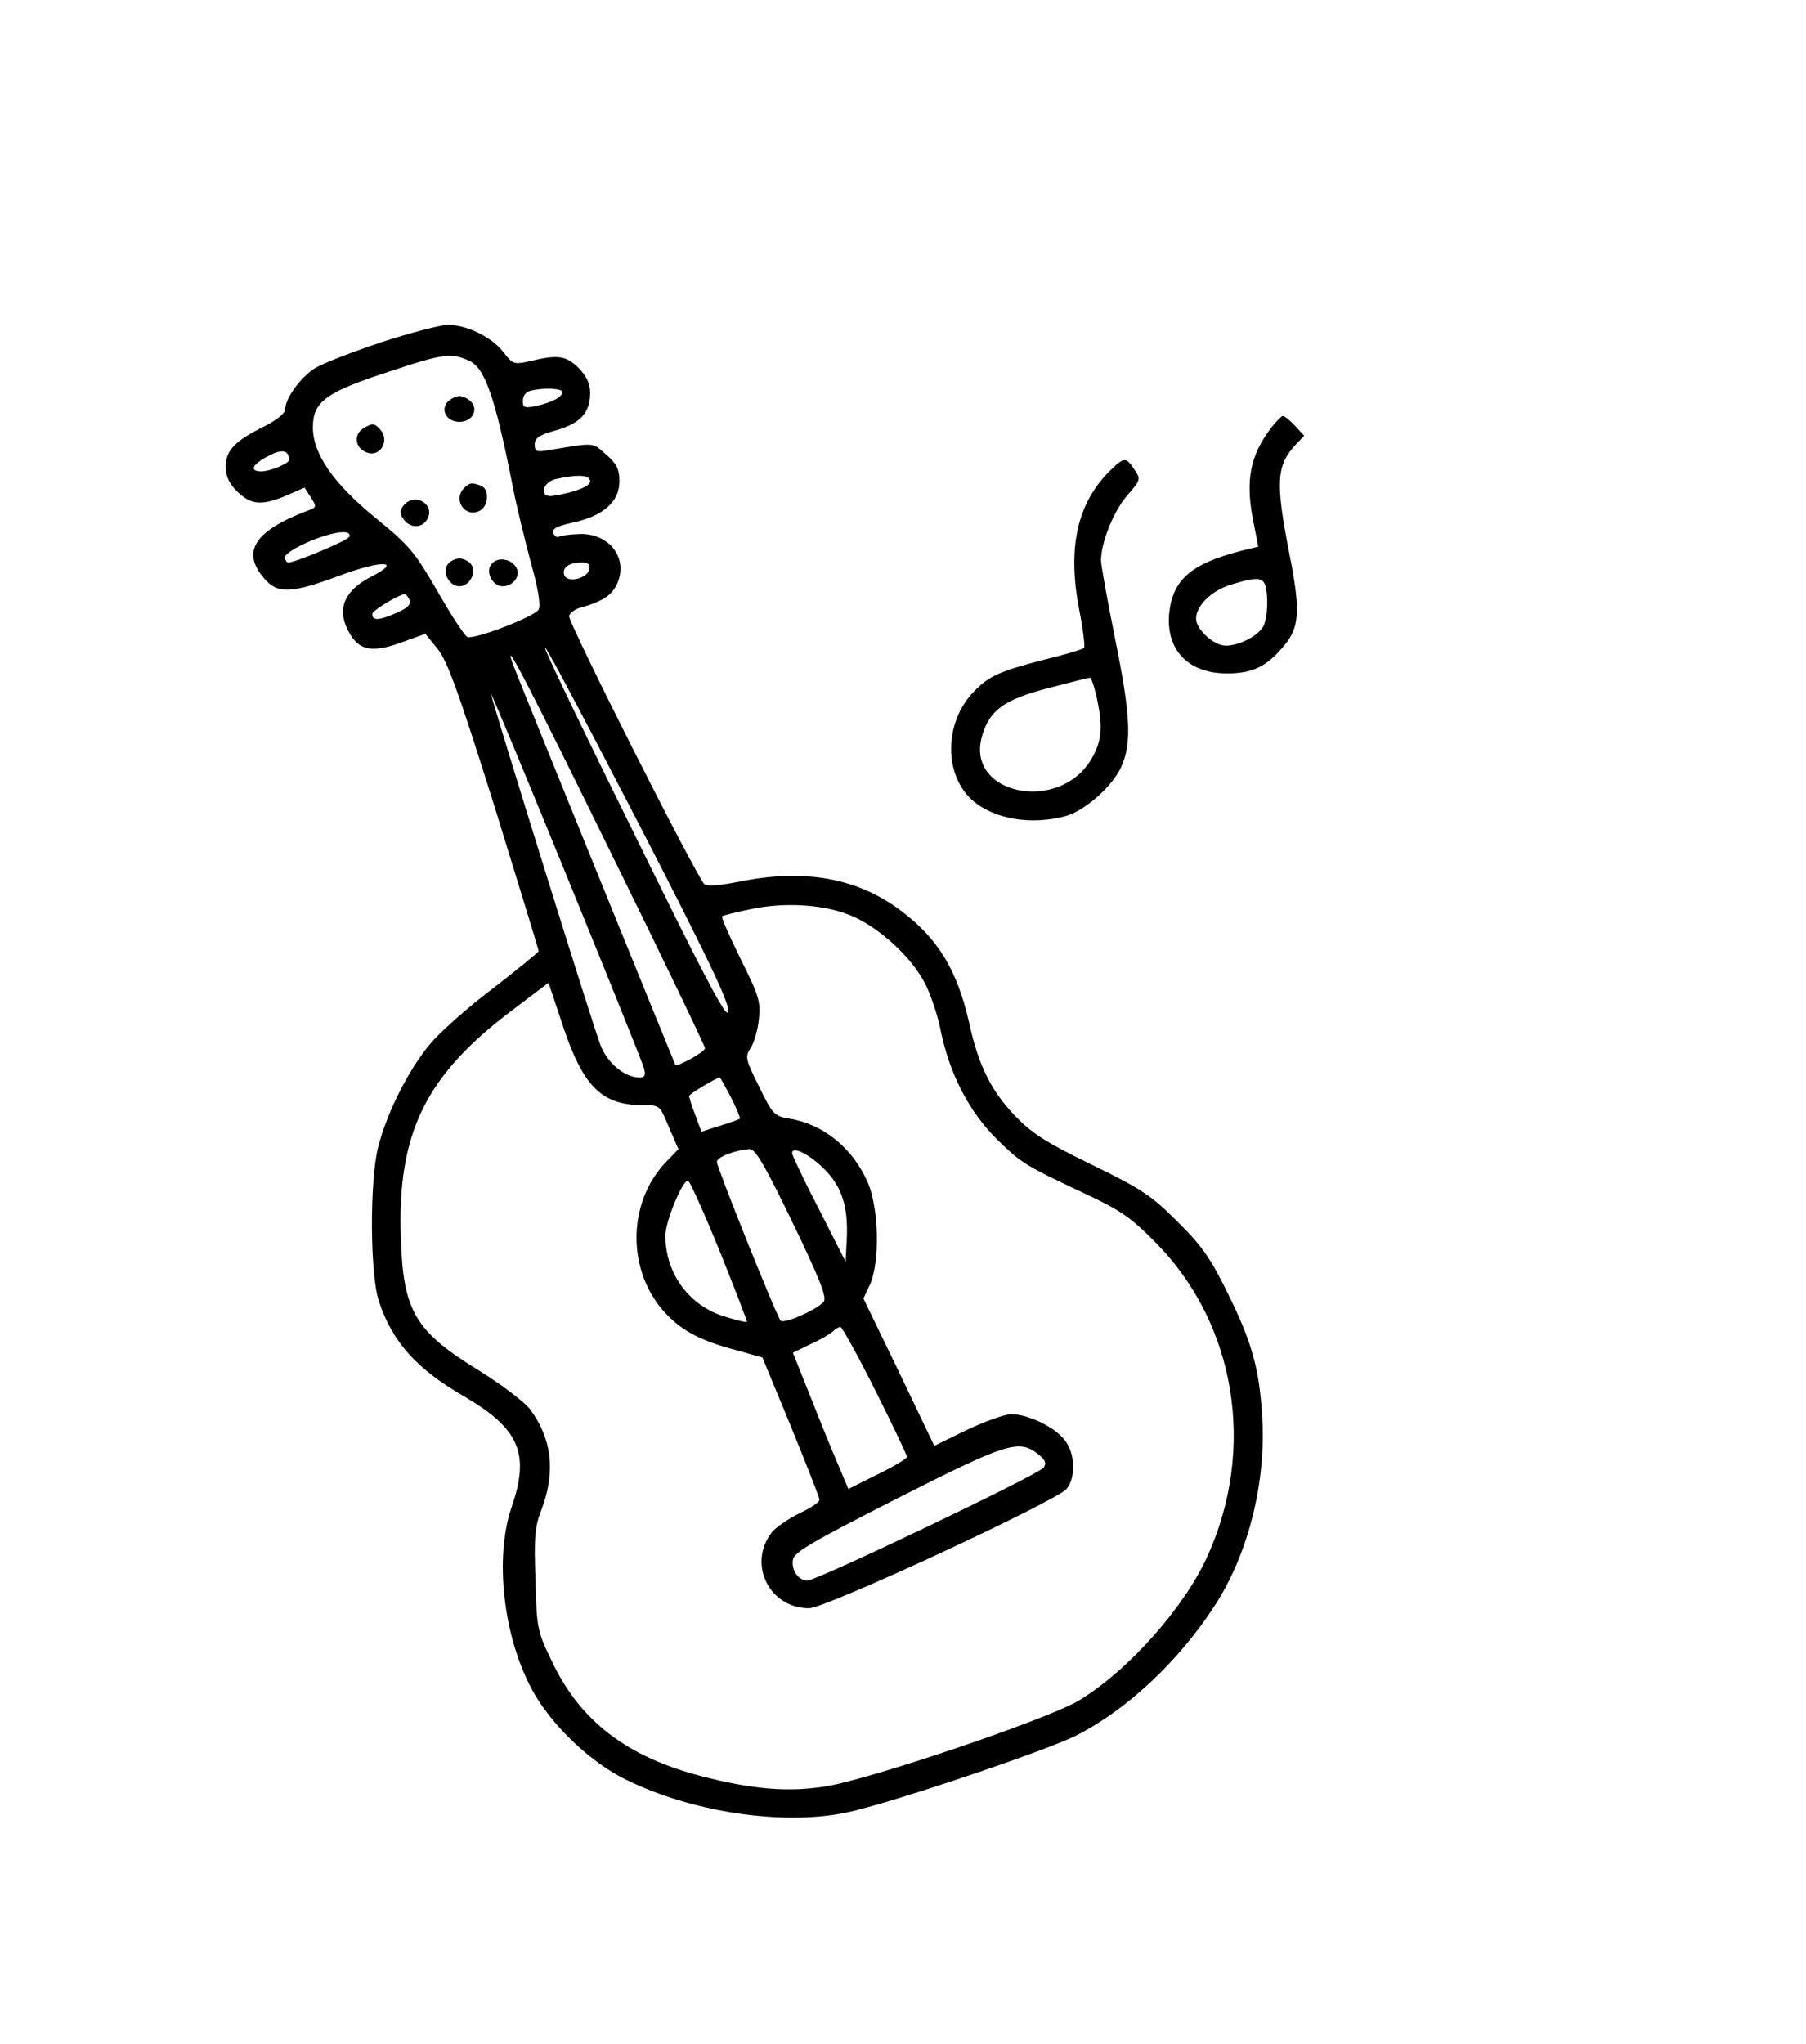 <?xml version="1.0" standalone="no"?>
<!DOCTYPE svg PUBLIC "-//W3C//DTD SVG 20010904//EN"
 "http://www.w3.org/TR/2001/REC-SVG-20010904/DTD/svg10.dtd">
<svg version="1.0" xmlns="http://www.w3.org/2000/svg"
 width="456pt" height="516pt" viewBox="0 0 456 516"
 preserveAspectRatio="xMidYMid meet">

<g transform="translate(0,516) scale(0.1,-0.1)"
fill="#000000" stroke="none">
<path d="M963 4296 c-72 -24 -147 -53 -167 -65 -37 -23 -76 -77 -76 -105 0 -9
-22 -27 -52 -42 -75 -37 -98 -61 -98 -102 0 -24 8 -42 29 -63 35 -34 62 -36
124 -10 l46 20 16 -25 c15 -23 15 -25 -8 -33 -134 -51 -168 -103 -111 -170 34
-41 68 -40 189 5 109 41 163 39 82 -2 -66 -34 -86 -79 -60 -132 26 -54 59 -62
136 -34 l61 22 30 -37 c25 -30 53 -107 144 -397 61 -198 112 -363 112 -367 0
-3 -52 -45 -115 -94 -64 -48 -136 -112 -162 -144 -53 -65 -106 -170 -128 -256
-22 -85 -21 -324 2 -391 34 -102 95 -170 213 -238 142 -83 169 -145 121 -283
-42 -125 -21 -321 51 -456 47 -89 148 -186 239 -230 167 -82 394 -116 555 -83
101 20 502 155 580 194 129 65 262 190 352 330 84 130 129 310 119 474 -7 122
-26 191 -89 317 -41 84 -65 118 -125 177 -65 65 -89 82 -217 144 -119 58 -152
80 -195 125 -59 62 -91 127 -114 233 -30 132 -78 212 -171 282 -111 84 -245
108 -411 74 -45 -9 -81 -12 -86 -7 -22 22 -347 666 -342 678 2 8 15 17 26 20
56 16 79 30 93 57 33 64 -14 131 -91 130 -25 -1 -50 -4 -54 -7 -5 -3 -11 2
-14 9 -4 11 9 18 51 27 76 17 116 53 116 104 0 30 -7 44 -33 67 -36 32 -28 31
-143 12 -34 -6 -38 -4 -38 14 0 16 11 24 55 36 61 18 85 44 85 94 0 24 -9 42
-29 63 -32 31 -51 34 -120 18 -43 -10 -46 -9 -70 22 -29 38 -93 69 -141 69
-19 -1 -94 -20 -167 -44z m224 -48 c38 -19 64 -94 108 -318 9 -47 30 -132 45
-189 19 -67 26 -110 20 -120 -9 -17 -161 -76 -180 -69 -6 2 -40 53 -74 113
-58 100 -71 117 -156 186 -108 88 -160 163 -160 230 0 65 32 89 196 142 135
45 155 47 201 25z m233 -78 c0 -12 -26 -26 -67 -35 -29 -6 -33 -4 -33 13 0 12
8 23 18 25 32 9 82 7 82 -3z m-690 -171 c0 -9 -48 -29 -70 -29 -32 0 -23 18
18 39 34 18 51 15 52 -10z m760 -54 c0 -13 -38 -28 -95 -37 -35 -5 -26 36 10
43 55 12 85 10 85 -6z m-608 -140 c-3 -9 -136 -65 -154 -65 -5 0 -8 6 -8 14 0
8 28 25 63 40 62 25 105 30 99 11z m606 -82 c-4 -23 -55 -36 -63 -15 -7 18 11
32 43 32 17 0 23 -5 20 -17z m-454 -78 c4 -12 -6 -21 -37 -34 -42 -18 -57 -18
-57 -1 0 9 66 48 81 50 4 0 10 -7 13 -15z m580 -567 c165 -320 226 -446 225
-470 0 -26 -41 48 -181 332 -360 729 -376 779 -44 138z m-70 -74 c130 -264
236 -485 236 -490 0 -10 -70 -48 -75 -42 -2 4 -403 990 -411 1014 -26 74 45
-64 250 -482z m82 -541 c5 -18 2 -23 -12 -23 -37 0 -81 37 -98 82 -22 58 -276
875 -276 885 1 10 378 -914 386 -944z m531 382 c66 -30 142 -100 176 -163 15
-27 34 -82 42 -123 23 -112 73 -207 143 -276 63 -61 68 -64 227 -139 85 -40
111 -58 175 -123 200 -204 252 -517 129 -789 -59 -131 -201 -290 -325 -365
-78 -47 -533 -201 -641 -217 -94 -15 -184 -7 -312 26 -189 49 -307 140 -378
291 -36 74 -38 83 -41 204 -4 111 -2 134 17 183 34 93 24 176 -32 250 -15 18
-71 61 -126 95 -163 100 -193 150 -199 336 -9 265 62 410 283 576 l90 68 37
-111 c51 -152 98 -198 201 -198 43 0 43 0 66 -56 l24 -55 -31 -32 c-100 -104
-100 -280 1 -385 40 -42 87 -67 174 -90 l68 -19 72 -174 c39 -96 72 -179 72
-185 1 -6 -22 -21 -50 -34 -28 -14 -59 -35 -70 -48 -62 -80 -7 -192 94 -192
42 0 623 270 650 301 24 30 22 90 -5 124 -26 33 -91 64 -134 65 -16 0 -67 -18
-113 -40 l-82 -40 -89 186 -90 186 17 36 c25 57 22 193 -6 257 -38 87 -112
147 -198 161 -37 6 -42 10 -76 80 -35 70 -36 76 -22 98 9 13 18 45 21 72 5 44
1 59 -46 153 -28 57 -49 105 -47 108 3 2 35 10 73 18 92 19 193 11 261 -20z
m-311 -456 c14 -28 24 -52 22 -53 -2 -2 -24 -10 -50 -18 l-47 -15 -15 41 c-9
23 -16 45 -16 49 0 5 65 44 77 47 2 0 14 -23 29 -51z m155 -315 c69 -143 87
-189 79 -200 -18 -21 -101 -57 -109 -48 -11 13 -161 387 -161 401 0 12 47 30
83 32 14 1 39 -42 108 -185z m80 135 c45 -45 61 -96 57 -177 l-3 -57 -67 132
c-38 73 -68 137 -68 142 0 19 44 -3 81 -40z m-264 -207 c39 -97 70 -178 69
-179 -2 -2 -26 4 -55 13 -91 27 -151 109 -151 205 0 35 43 139 57 139 4 0 40
-80 80 -178z m393 -352 c44 -88 80 -163 80 -168 0 -4 -33 -24 -74 -44 l-74
-37 -26 62 c-15 34 -46 111 -70 172 l-44 110 45 22 c25 11 50 26 56 32 6 6 15
11 19 11 4 0 44 -72 88 -160z m410 -160 c19 -15 23 -23 15 -35 -11 -17 -570
-284 -596 -285 -23 0 -41 25 -37 52 2 19 47 45 263 155 276 140 307 150 355
113z"/>
<path d="M1129 4144 c-17 -21 0 -49 31 -49 31 0 48 28 31 49 -8 9 -21 16 -31
16 -10 0 -23 -7 -31 -16z"/>
<path d="M918 4079 c-24 -14 -23 -46 3 -59 37 -20 67 28 37 58 -14 14 -18 14
-40 1z"/>
<path d="M1172 3928 c-30 -30 3 -77 40 -57 22 12 24 55 2 63 -22 8 -28 8 -42
-6z"/>
<path d="M1019 3884 c-9 -11 -10 -20 -2 -32 15 -24 44 -27 59 -7 28 38 -27 75
-57 39z"/>
<path d="M1131 3736 c-16 -20 3 -56 29 -56 26 0 45 36 29 56 -6 8 -19 14 -29
14 -10 0 -23 -6 -29 -14z"/>
<path d="M1241 3736 c-16 -19 2 -56 28 -56 28 0 47 28 34 48 -13 22 -47 27
-62 8z"/>
<path d="M3208 4078 c-51 -68 -63 -130 -45 -226 l14 -72 -41 -10 c-129 -33
-175 -73 -184 -159 -8 -92 48 -151 146 -151 62 0 98 16 139 64 45 50 48 90 18
241 -35 180 -32 220 17 273 l21 22 -23 25 c-13 14 -27 25 -31 25 -3 0 -18 -15
-31 -32z m-14 -394 c9 -25 7 -83 -4 -105 -13 -24 -61 -49 -95 -49 -30 0 -75
41 -75 68 0 33 39 71 88 86 62 19 79 19 86 0z"/>
<path d="M2800 3969 c-81 -82 -105 -193 -75 -349 10 -50 15 -93 12 -96 -3 -3
-49 -17 -103 -30 -112 -29 -138 -41 -176 -81 -75 -78 -75 -210 -2 -274 54 -47
149 -63 235 -39 48 13 118 75 140 124 27 60 24 130 -16 326 -19 95 -35 183
-35 195 0 45 31 123 65 163 35 40 36 42 19 67 -21 32 -26 32 -64 -6z m-31
-569 c16 -75 13 -110 -12 -154 -81 -142 -322 -92 -277 57 19 65 56 91 167 120
54 14 101 26 105 26 3 1 11 -22 17 -49z"/>
</g>
</svg>
